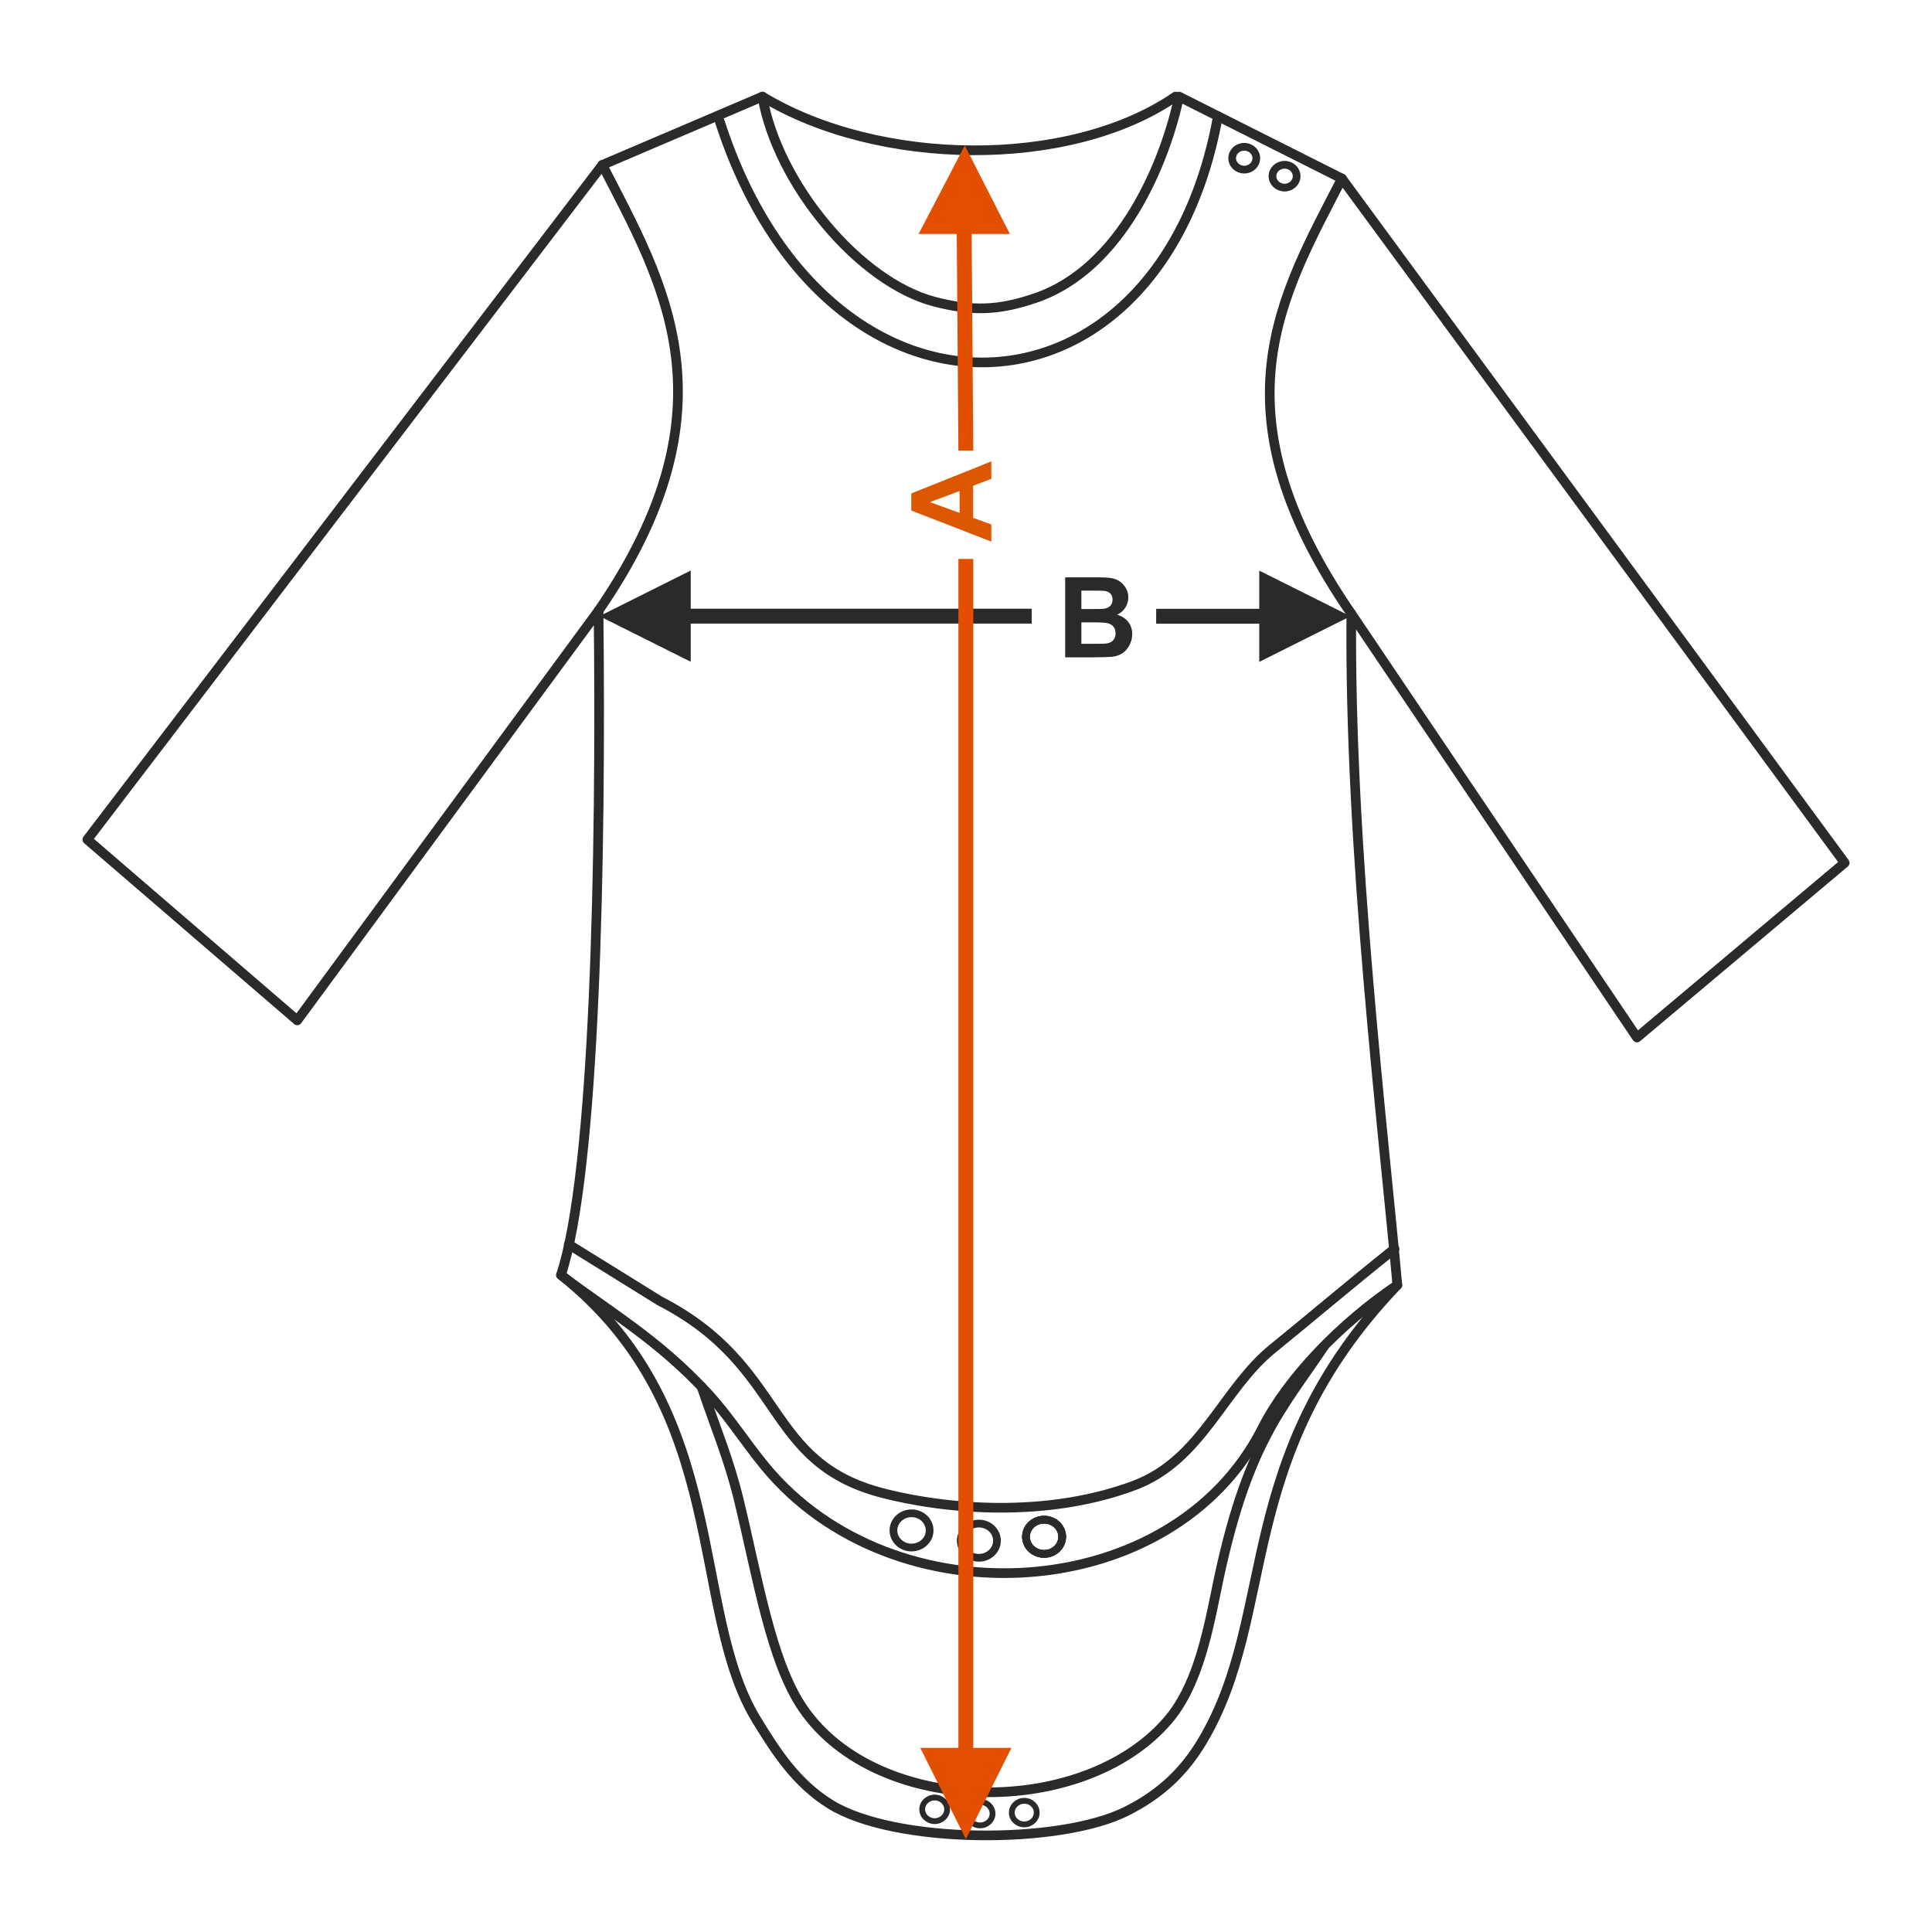 <?xml version="1.0" encoding="UTF-8"?>
<!DOCTYPE svg PUBLIC "-//W3C//DTD SVG 1.1//EN" "http://www.w3.org/Graphics/SVG/1.1/DTD/svg11.dtd">
<!-- Creator: CorelDRAW 2017 -->
<svg xmlns="http://www.w3.org/2000/svg" xml:space="preserve" width="1000px" height="1000px" version="1.1" style="shape-rendering:geometricPrecision; text-rendering:geometricPrecision; image-rendering:optimizeQuality; fill-rule:evenodd; clip-rule:evenodd"
viewBox="0 0 1000 1000"
 xmlns:xlink="http://www.w3.org/1999/xlink">
 <defs>
  <style type="text/css">
   <![CDATA[
    .str0 {stroke:#2B2A29;stroke-width:5;stroke-linecap:round;stroke-linejoin:round;stroke-miterlimit:22.926}
    .str1 {stroke:#2B2A29;stroke-width:4;stroke-linecap:round;stroke-linejoin:round;stroke-miterlimit:22.926}
    .str2 {stroke:#2B2A29;stroke-width:3;stroke-linecap:round;stroke-linejoin:round;stroke-miterlimit:22.926}
    .fil0 {fill:none}
    .fil1 {fill:#2B2A29;fill-rule:nonzero}
    .fil2 {fill:#DB5800;fill-rule:nonzero}
    .fil3 {fill:#E34F00;fill-rule:nonzero}
   ]]>
  </style>
 </defs>
 <g id="Ebene_x0020_1">
  <rect class="fil0" x="-0.001" y="-0.001" width="1000.002" height="1000.002"/>
  <path class="fil0 str0" d="M535.957 154.259c44.834,-15.322 67.207,-70.668 74.326,-104.26l84.287 42.422 260.231 354.174 -107.507 90.407 -147.84 -219.303c-1.218,120.506 16.331,264.992 23.814,347.43 -85.418,89.355 -61.669,169.621 -100.671,235.612 -9.388,15.886 -21.563,27.794 -39.742,36.843 -34.862,17.354 -120.021,16.888 -153.15,-3.741 -17.899,-11.144 -28.175,-27.456 -38.006,-43.441 -35.191,-57.224 -12.705,-160.168 -101.341,-230.462 17.683,-53.434 20.887,-216.054 19.448,-343.849l-155.943 212.043 -108.664 -93.575 266.587 -349.19 82.848 -35.37c7.648,44.886 50.069,96.063 89.158,106.182 19.619,5.079 33.212,4.554 52.165,-1.922z"/>
  <path class="fil0 str0" d="M311.786 85.369c31.315,60.956 70.56,125.257 -1.98,230.722"/>
  <path class="fil0 str0" d="M694.57 92.421c-31.315,60.955 -67.656,119.814 4.884,225.278"/>
  <path class="fil0 str0" d="M294.397 644.146l47.137 29.235c66.371,34.113 53.351,83.975 116.295,99.687 39.227,9.792 88.471,11.103 129.214,-4.187 34.989,-13.132 45.793,-49.815 71.67,-70.816 21.531,-17.474 39.002,-32.459 63.1,-51.688"/>
  <path class="fil0 str0" d="M394.634 49.999c59.745,36.192 158.512,37.937 213.809,0"/>
  <path class="fil0 str0" d="M290.358 659.94c25.607,19.48 49.699,32.942 75.662,60.894 10.919,11.755 19.842,25.853 29.834,38.012 66.609,81.062 211.169,72.028 257.456,-19.505 13.186,-26.074 40.69,-54.512 69.958,-74.212"/>
  <path class="fil0 str0" d="M372.53 62.774c55.13,170.872 228.091,162.778 257.864,-2.653"/>
  <path class="fil0 str0" d="M363.134 717.778c7.538,22.246 14.235,37.738 19.313,58.741 9.828,40.648 16.644,83.619 33.154,107.739 38.629,56.436 145.219,57.193 188.924,6.171 14.091,-16.45 19.762,-41.005 24.974,-66.932 15.313,-76.169 34.145,-94.039 55.626,-126.364"/>
  <ellipse class="fil0 str1" cx="471.809" cy="792.139" rx="9.367" ry="8.86"/>
  <ellipse class="fil0 str1" cx="506.66" cy="797.455" rx="9.367" ry="8.86"/>
  <ellipse class="fil0 str1" cx="540.414" cy="795.43" rx="9.367" ry="8.86"/>
  <ellipse class="fil0 str2" cx="483.784" cy="936.509" rx="6.454" ry="6.105"/>
  <ellipse class="fil0 str2" cx="507.286" cy="938.722" rx="6.454" ry="6.105"/>
  <ellipse class="fil0 str2" cx="530.154" cy="938.197" rx="6.454" ry="6.105"/>
  <path class="fil1" d="M551.328 298.821l16.563 0c3.287,0 5.726,0.135 7.337,0.405 1.619,0.28 3.056,0.848 4.328,1.707 1.272,0.867 2.333,2.014 3.182,3.451 0.848,1.436 1.272,3.056 1.272,4.839 0,1.929 -0.52,3.712 -1.562,5.322 -1.041,1.62 -2.458,2.825 -4.242,3.634 2.517,0.743 4.445,1.996 5.804,3.77 1.35,1.774 2.025,3.856 2.025,6.257 0,1.89 -0.434,3.721 -1.311,5.505 -0.877,1.783 -2.073,3.21 -3.596,4.28 -1.514,1.061 -3.385,1.717 -5.611,1.967 -1.389,0.145 -4.753,0.241 -10.085,0.28l-14.104 0 0 -41.417zm8.388 6.883l0 9.545 5.475 0c3.249,0 5.274,-0.049 6.064,-0.145 1.427,-0.163 2.555,-0.655 3.375,-1.475 0.819,-0.819 1.224,-1.889 1.224,-3.22 0,-1.282 -0.356,-2.313 -1.06,-3.114 -0.704,-0.8 -1.755,-1.282 -3.143,-1.446 -0.83,-0.097 -3.211,-0.145 -7.134,-0.145l-4.801 0zm0 16.428l0 11.106 7.751 0c3.008,0 4.926,-0.086 5.736,-0.25 1.244,-0.232 2.256,-0.781 3.036,-1.658 0.782,-0.888 1.177,-2.054 1.177,-3.529 0,-1.253 -0.299,-2.304 -0.906,-3.171 -0.598,-0.868 -1.475,-1.505 -2.613,-1.9 -1.138,-0.395 -3.615,-0.598 -7.423,-0.598l-6.758 0z"/>
  <polygon class="fil1" points="651.786,315.116 598.425,315.116 598.425,322.829 651.786,322.829 651.786,342.589 699.002,318.973 651.786,295.372 "/>
  <polygon class="fil1" points="310.299,318.91 357.515,295.31 357.515,315.054 534.017,315.054 534.017,322.766 357.515,322.766 357.515,342.526 "/>
  <path class="fil2" d="M513.106 238.806l0 9.034 -9.428 3.576 0 16.611 9.428 3.442 0 8.869 -41.416 -16.08 0 -8.86 41.416 -16.592zm-16.427 15.329l-15.329 5.755 15.329 5.592 0 -11.347z"/>
  <polygon class="fil3" points="495.213,121.088 496.062,233.238 503.775,233.238 502.925,121.088 522.684,121.088 499.381,75.279 475.468,121.088 "/>
  <polygon class="fil3" points="499.918,951.905 476.318,904.689 496.062,904.689 496.062,289.3 503.775,289.3 503.775,904.689 523.534,904.689 "/>
  <ellipse class="fil0 str1" cx="540.414" cy="795.43" rx="9.367" ry="8.86"/>
  <ellipse class="fil0 str1" cx="540.414" cy="795.43" rx="9.367" ry="8.86"/>
  <ellipse class="fil0 str1" cx="644.017" cy="81.886" rx="6.247" ry="5.909"/>
  <ellipse class="fil0 str1" cx="664.885" cy="91.195" rx="6.247" ry="5.909"/>
 </g>
</svg>
